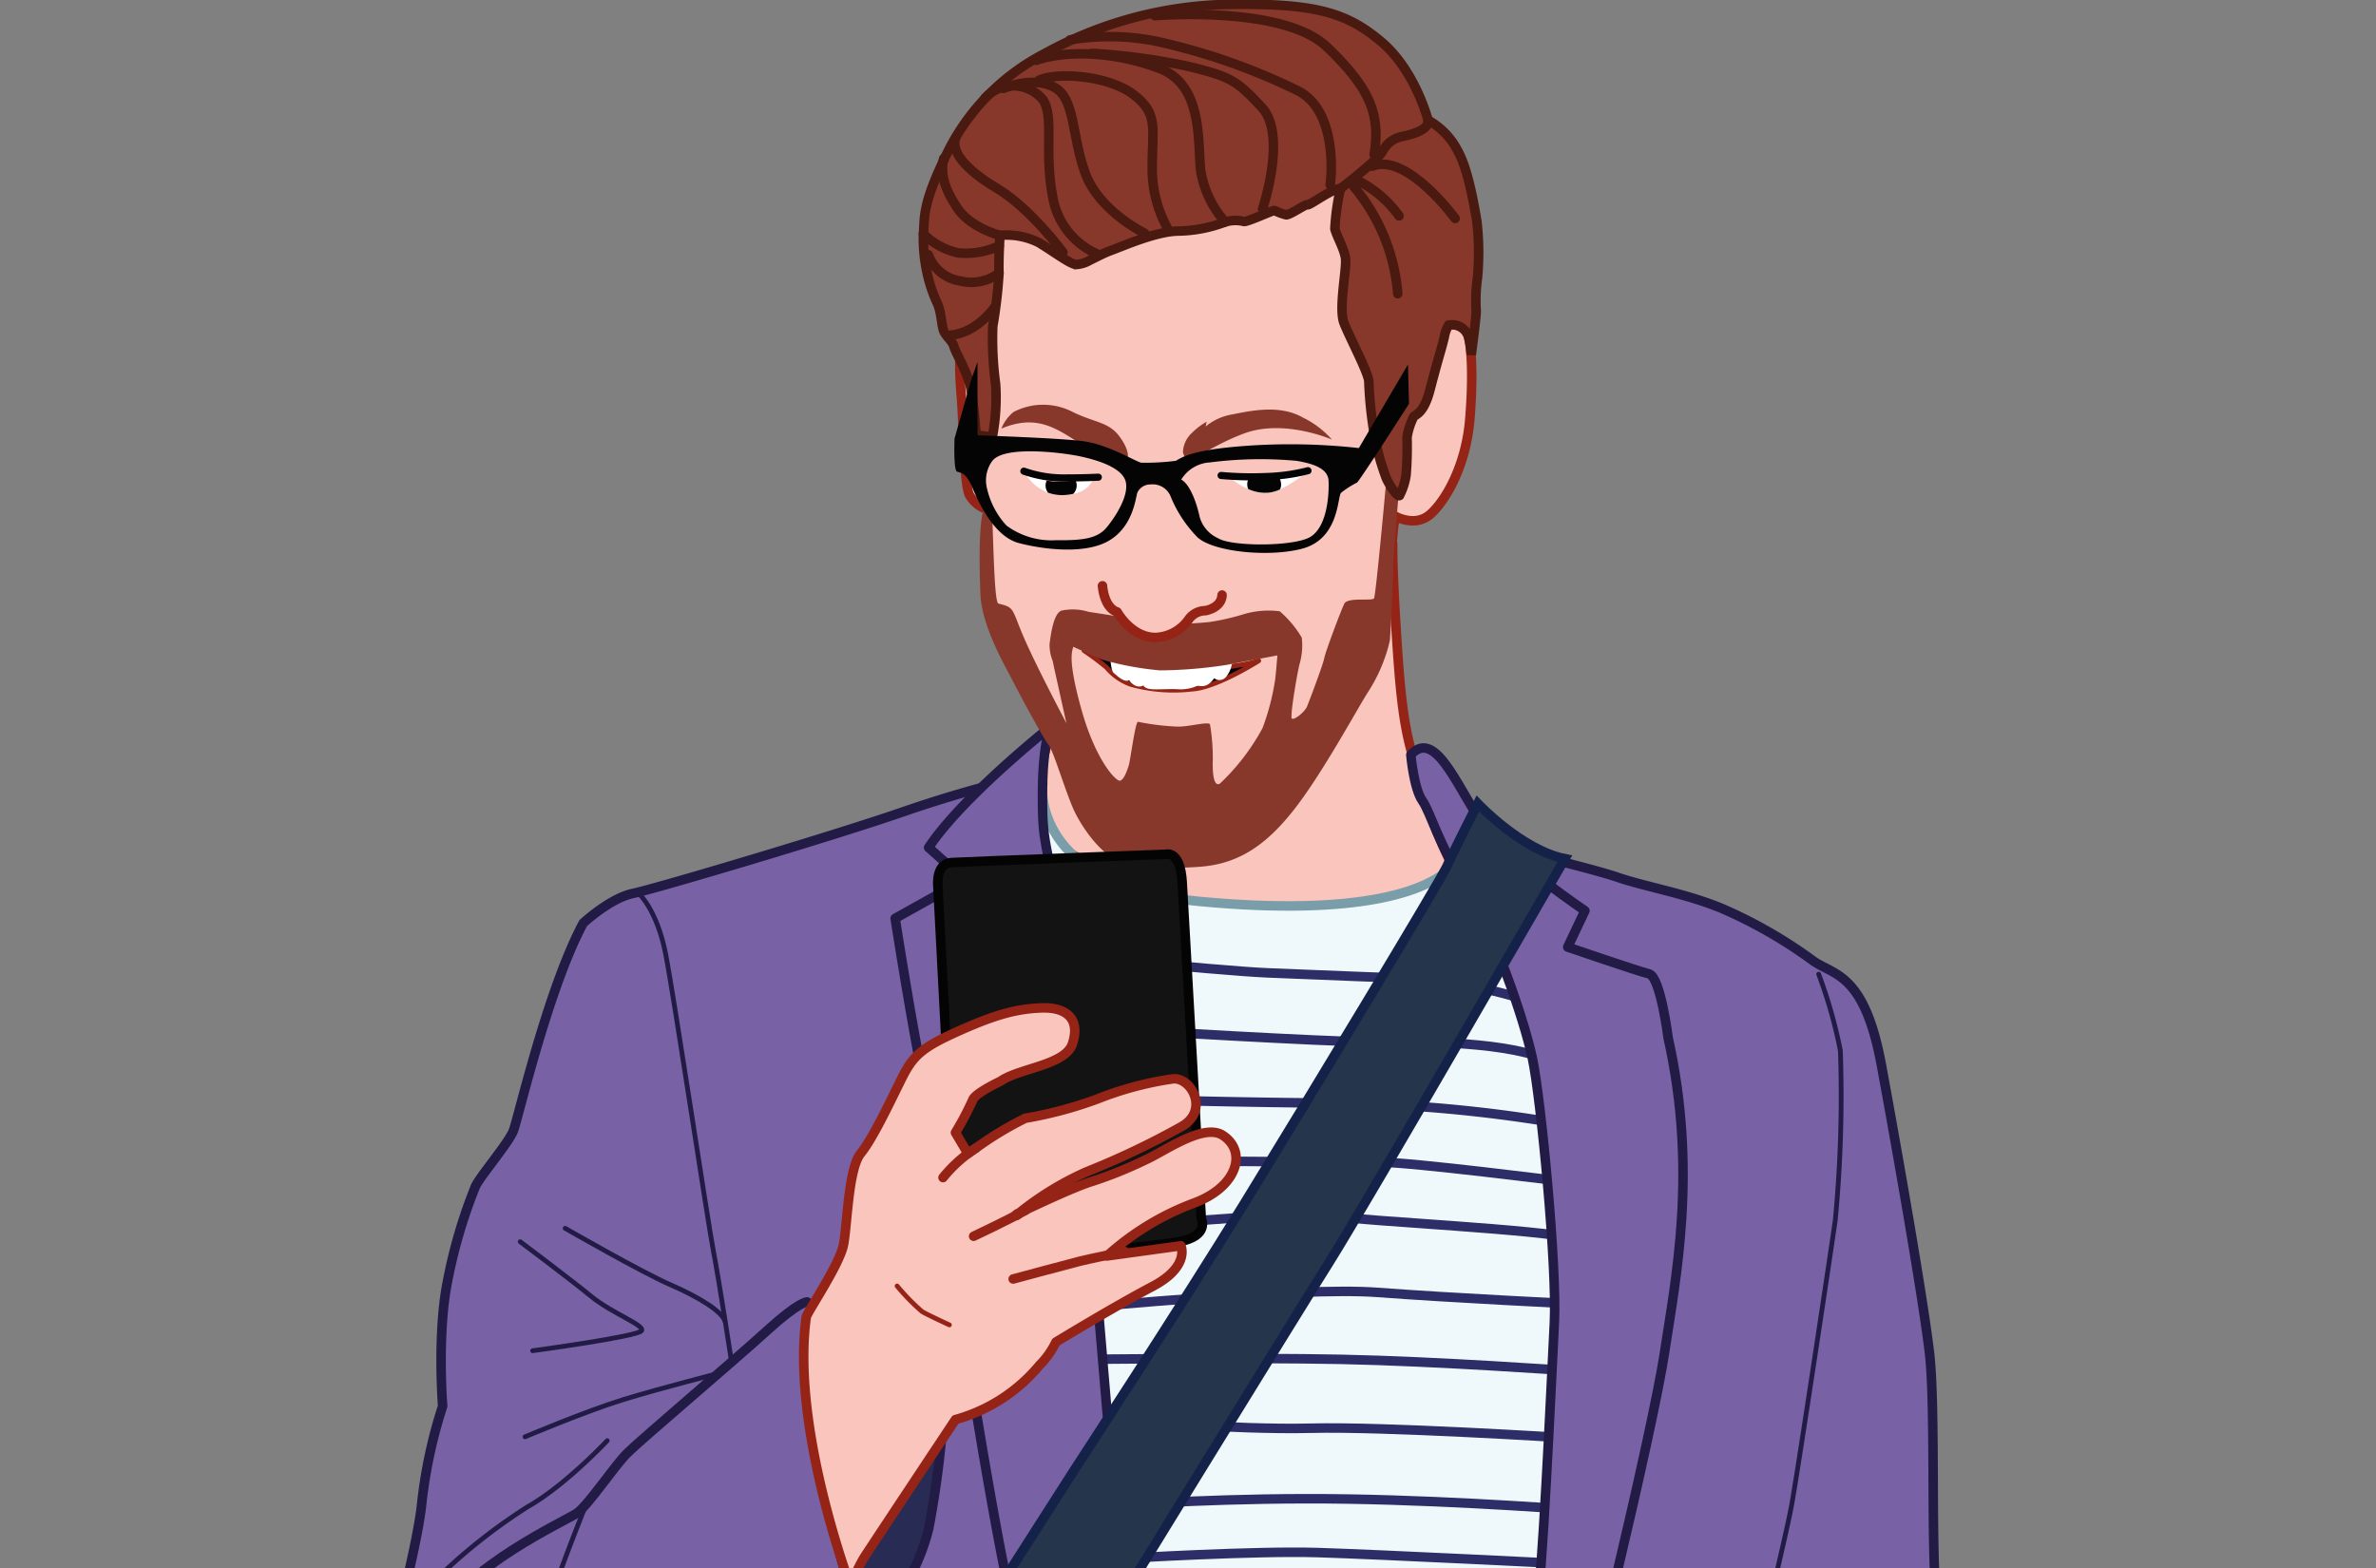 <svg xmlns="http://www.w3.org/2000/svg" width="250" height="165" viewBox="0 0 250 165">
    <rect x="0" y="0" width="250" height="165" fill="#808080" stroke="none"/>
    <defs>
        <style>
            .cls-1{fill:#fff}.cls-2{clip-path:url(#clip-path)}.cls-16,.cls-23,.cls-3{fill:#f9c5bc}.cls-16,.cls-23,.cls-3,.cls-6{stroke:#952417}.cls-11,.cls-13,.cls-16,.cls-17,.cls-18,.cls-19,.cls-20,.cls-21,.cls-22,.cls-23,.cls-3,.cls-6,.cls-8,.cls-9{stroke-linejoin:round}.cls-4{fill:#eff8fb;stroke:#799ea9}.cls-10,.cls-12,.cls-14,.cls-4,.cls-5{stroke-miterlimit:10}.cls-17,.cls-20,.cls-21,.cls-22,.cls-5{fill:none}.cls-5{stroke:#2d2e68}.cls-15,.cls-6{fill:#040405}.cls-11,.cls-21,.cls-23,.cls-6{stroke-width:.5px}.cls-14,.cls-7{fill:#87382b}.cls-8{fill:#7861a5}.cls-20,.cls-21,.cls-8,.cls-9{stroke:#211b45}.cls-9{fill:#282c54}.cls-10{fill:#25364c;stroke:#142148}.cls-11{fill:#474d4e;stroke:#2c2928}.cls-12{fill:#1c2228;stroke:#111317}.cls-13,.cls-18{fill:#f2e6e5;stroke:#aea6a6}.cls-14,.cls-22{stroke:#4a190f}.cls-16,.cls-17,.cls-20,.cls-21,.cls-22,.cls-23{stroke-linecap:round}.cls-17,.cls-19{stroke:#040405}.cls-17{stroke-width:.75px}.cls-18{opacity:0}.cls-19{fill:#131313}
        </style>
        <clipPath id="clip-path">
            <path id="Rectangle_330" d="M0 0h250v165H0z" class="cls-1" data-name="Rectangle 330" transform="translate(559 204)"/>
        </clipPath>
    </defs>
    <g id="Flying_High" class="cls-2" data-name="Flying High" transform="translate(-559 -204)">
        <g id="Group_665" data-name="Group 665" transform="translate(-6.847 -193.082)">
            <path id="Path_5155" d="M706.874 478.906a48.944 48.944 0 0 1-3.49-8.724c-1.208-4.429-1.946-5.435-2.55-14.159s-.538-11.61-.538-11.61l-35.365 18.521a17.991 17.991 0 0 0-1.745 7.583c.2 3.624 1.544 5.3 3.02 6.375a43.137 43.137 0 0 0 22.145 6.242c8.121-.068 12.014-.47 18.523-4.228z" class="cls-3" data-name="Path 5155" transform="translate(12.084 9.883)"/>
            <path id="Path_5156" d="M664.821 465.583s-1.2 10.54 16.576 12.213c16.743 1.576 24.672-1.026 27.01-4.261.3-.423.906.168 1.305.5l11.41 9.53 4.429 38.386-4.026 28.99-2.819 40.263-1.476 18.253h-50.2l-8.724-106.565-1.606-32.612 6.174-5.637z" class="cls-4" data-name="Path 5156" transform="translate(10.719 14.147)"/>
            <path id="Path_5157" d="M671.222 486.7s20.333 1.207 24.561 1.207 13.89-.2 18.923 1.813" class="cls-5" data-name="Path 5157" transform="translate(13.78 18.797)"/>
            <path id="Path_5158" d="M669.725 492.687s15.5.4 22.549.4a152.451 152.451 0 0 1 20.735 1.61l5.234.805" class="cls-5" data-name="Path 5158" transform="translate(13.465 20.058)"/>
            <path id="Path_5159" d="M669.06 498.008s25.567.2 28.789.2 19.126 2.014 19.126 2.014" class="cls-5" data-name="Path 5159" transform="translate(13.325 21.18)"/>
            <path id="Path_5160" d="M668.561 504.259s19.73-2.013 23.958-1.409 22.144 1.409 25.969 2.416" class="cls-5" data-name="Path 5160" transform="translate(13.219 22.177)"/>
            <path id="Path_5161" d="M666.9 511.11s22.949-2.215 31-1.61 20.736 1.207 20.736 1.207" class="cls-5" data-name="Path 5161" transform="translate(12.869 23.58)"/>
            <path id="Path_5162" d="M667.231 515.316s16.71-.2 26.775 0 24.159 1.208 24.159 1.208" class="cls-5" data-name="Path 5162" transform="translate(12.939 24.809)"/>
            <path id="Path_5163" d="M668.977 520.538s13.791 1.107 21.441.906 26.775 1.006 26.775 1.006" class="cls-5" data-name="Path 5163" transform="translate(13.307 25.929)"/>
            <path id="Path_5164" d="M670.723 528.048s11.073-.805 23.352-.6 24.762 1.207 24.762 1.207" class="cls-5" data-name="Path 5164" transform="translate(13.675 27.378)"/>
            <path id="Path_5165" d="M670.723 532.7s13.488-.805 20.132-.6 26.574 1.208 26.574 1.208" class="cls-5" data-name="Path 5165" transform="translate(13.675 28.359)"/>
            <path id="Path_5166" d="M668.229 538.359s14.293-1.61 24.36-1.61 23.754 1.409 23.754 1.409" class="cls-5" data-name="Path 5166" transform="translate(13.149 29.346)"/>
            <path id="Path_5167" d="M668.728 544.353c.6 0 13.689-1.006 21.742-.6s25.165 1.007 25.165 1.007" class="cls-5" data-name="Path 5167" transform="translate(13.255 30.802)"/>
            <path id="Path_5168" d="M669.226 549.1c.6 0 22.951-.6 30 0s16.91.805 16.91.805" class="cls-5" data-name="Path 5168" transform="translate(13.36 31.893)"/>
            <path id="Path_5169" d="M668.561 553.069c.6.2 13.488-.4 22.549 0s24.561 1.408 24.561 1.408" class="cls-5" data-name="Path 5169" transform="translate(13.219 32.756)"/>
            <path id="Path_5170" d="M669.393 557.216s10.669-.2 20.736 0 25.969 2.013 25.969 2.013" class="cls-5" data-name="Path 5170" transform="translate(13.395 33.641)"/>
            <path id="Path_5171" d="M668.042 563.384s2.441-.226 16.13.177 28.486 2.516 28.486 2.516" class="cls-5" data-name="Path 5171" transform="translate(13.11 34.947)"/>
            <path id="Path_5172" d="M668.4 568.535c2.215-.4 17.515 0 25.165.6a188.223 188.223 0 0 1 19.628 3.222" class="cls-5" data-name="Path 5172" transform="translate(13.184 36.012)"/>
            <path id="Path_5173" d="M667.73 573.661s31.708.906 38.25 1.208 9.663 1.811 9.663 1.811" class="cls-5" data-name="Path 5173" transform="translate(13.044 37.127)"/>
            <path id="Path_5174" d="M666.732 578.991c.6-.2 30.6.2 37.647.6s13.086 1.006 13.086 1.006" class="cls-5" data-name="Path 5174" transform="translate(12.834 38.239)"/>
            <path id="Path_5175" d="M660.913 479.718s21.541 2.215 26.775 2.416 14.293.6 16.106.6 10.469 1.61 12.683 3.02" class="cls-5" data-name="Path 5175" transform="translate(11.607 17.325)"/>
            <path id="Path_5176" d="M660.829 419.187s-1.409 1.006-1.476 5.9.067 6.577.067 6.577-2.416-.6-2.885 0-.335 3.02-.134 5.5.269 8.858.805 10.066a3.368 3.368 0 0 0 2.013 1.61s-.47 6.845-.067 8.925a42.564 42.564 0 0 0 7.112 15.3s1.813 4.9 2.886 7.65 3.959 5.3 8.589 5.168 8.724.335 13.354-6.242 9.462-14.9 9.663-16.508 1.006-11.878 1.141-12.75l.134-.873s2.08 1.208 3.69-.2 3.758-5.1 4.161-10 .134-7.852-.2-8.925-2.08-1.409-2.482-.6-4.295-19.864-4.295-19.864l-24.628-3.421z" class="cls-3" data-name="Path 5176" transform="translate(10.617 1.892)"/>
            <path id="Path_5177" d="M667.009 453.7a14.769 14.769 0 0 1 2.383.671 15.547 15.547 0 0 0 2.785 1.343 14.281 14.281 0 0 0 4.261.536c1.644 0 5.838-.873 6.878-1.006a13.438 13.438 0 0 0 2.081-.47s-4.463 2.851-7.047 2.986a16.85 16.85 0 0 1-6.409-.5 5.913 5.913 0 0 1-2.55-1.777 27.379 27.379 0 0 0-2.382-1.783z" class="cls-6" data-name="Path 5177" transform="translate(12.892 11.84)"/>
            <path id="Path_5178" d="M675.614 437.223a2.856 2.856 0 0 1 .94-2.012 7.038 7.038 0 0 1 1.544-1.174l-.1.5a5.91 5.91 0 0 1 2.818-1.275c1.879-.369 4.967-1.073 7.416.335a9.68 9.68 0 0 1 3.052 2.316s-5.016-2.2-9.21-.655-6.125 3.811-6.46 1.965z" class="cls-7" data-name="Path 5178" transform="translate(14.706 7.426)"/>
            <path id="Path_5179" d="M659.832 434.845a4.342 4.342 0 0 1 1.275-1.745 6.737 6.737 0 0 1 6.174-.033c2.449 1.207 3.859 1.04 5.033 2.684s.771 2.349.771 2.349-.57.771-3.657-.907-5.201-4.193-9.596-2.348z" class="cls-7" data-name="Path 5179" transform="translate(11.379 7.338)"/>
            <path id="Path_5180" d="M669.194 438.711a2.716 2.716 0 0 1-2.206 1.782 5.168 5.168 0 0 1-1.1.133 4.219 4.219 0 0 1-1.56-.255 4.847 4.847 0 0 1-2.54-2.262 7.679 7.679 0 0 0 2.406.97 4.391 4.391 0 0 0 1.015.122 14.842 14.842 0 0 0 2.005-.134c1.1-.144 1.98-.356 1.98-.356z" class="cls-1" data-name="Path 5180" transform="translate(11.791 8.554)"/>
            <path id="Path_5181" d="M688.33 437.8a13.24 13.24 0 0 1-3.342 2.3 4.038 4.038 0 0 1-1.223.339 4.356 4.356 0 0 1-2.119-.388 6.555 6.555 0 0 1-2.107-1.429 15.128 15.128 0 0 0 2.288.133c.509 0 1.1 0 1.8-.024.4-.012.775-.048 1.126-.085a12.186 12.186 0 0 0 3.577-.846z" class="cls-1" data-name="Path 5181" transform="translate(15.534 8.489)"/>
            <path id="Path_5184" d="M702.148 470.49s10.669 2.517 13.589 3.523 7.248 1.711 11.073 3.321a49.245 49.245 0 0 1 9.462 5.436c2.214 1.61 5.435 1.207 7.248 11.073s4.327 24.258 5.032 30.1.1 21.24.805 26.775 1.208 7.952 1.813 9.362 2.516 3.422 2.315 6.441a52.52 52.52 0 0 0-.2 6.242c.1.805-.4 2.919-.3 3.925s-1.711 4.831-1.711 4.831 4.026 2.618-4.933 12.482a125.126 125.126 0 0 1-16 15.1h-24.67l-.4-2.113-.2-35.533 8.354-60.4-7.348-32.212z" class="cls-8" data-name="Path 5184" transform="translate(20.299 15.38)"/>
            <path id="Path_5185" d="M714.951 576.769s4.126 10.972 4.932 11.777 7.751 0 7.751 0a107.341 107.341 0 0 0 3.221-10.569c.6-3.221.4-4.831-1.107-9.462s-14.797 8.254-14.797 8.254z" class="cls-9" data-name="Path 5185" transform="translate(22.998 35.83)"/>
            <path id="Path_5186" d="M674.6 464.477s-1.006 2.349.6 8.589 7.079 57.275 7.079 59.289 2.014 28.687 2.215 38.25c.03 1.453-.1 5.743-.315 10.577-.041.92-.086 1.86-.133 2.8-.311 6.163-.741 12.5-1.162 14.6-1.309 6.542-2.014 10.469-2.014 10.469h-51.432s1.51-10.972 3.423-17.415l1.912-6.441s-2.415-3.826.6-8.657c0 0-6.744 7.852-8.758 8.254s-5.234 1.409-7.146.805-7.348-3.422-8.456-4.731-6.341-11.978-4.932-19.629 3.623-15.4 4.126-19.93a50.925 50.925 0 0 1 2.215-10.368s-.6-7.549.5-13.086a53.737 53.737 0 0 1 2.919-9.965c.4-1.007 3.522-4.63 4.026-5.939s3.624-14.9 7.348-21.844c0 0 2.819-2.617 5.234-3.12s21.272-6.106 28.52-8.623a130.594 130.594 0 0 1 13.631-3.885z" class="cls-8" data-name="Path 5186" transform="translate(0 14.112)"/>
            <path id="Path_5187" d="M654.933 478.063l-4.333 2.417s1.51 9.663 2.718 15.8 7.75 51.437 10.267 58.986 5.435 17.917 7.247 21.139a38.269 38.269 0 0 0 3.913 5.645 158.356 158.356 0 0 0-.189-30.709c-1.711-18.118-4.932-60.6-6.542-70.159s-1.913-8.456-1.913-13.69.805-7.146.805-7.146-9.26 7.348-12.784 12.683l3.724 3.321z" class="cls-8" data-name="Path 5187" transform="translate(9.434 13.242)"/>
            <path id="Path_5188" d="M656.818 520.538a99.029 99.029 0 0 1-1.51 11.475c-.906 3.624-2.919 7.75-5.637 8.455s-3.825-6.845-4.63-9.562 11.777-10.368 11.777-10.368z" class="cls-9" data-name="Path 5188" transform="translate(8.254 25.929)"/>
            <path id="Path_5189" d="M695.414 462.884s.3 3.522 1.208 4.831 1.711 4.63 4.53 8.959 6.14 13.891 7.046 18.118 2.618 22.045 2.315 27.883-1.308 28.285-1.912 30.1-4.329 38.151-2.919 49.122 1.006 6.846 1.006 6.846 2.919-32.413 4.832-38.05 9.361-36.841 10.569-44.793 3.523-19.226.4-33.217c0 0-.805-6.443-2.012-6.744s-8.557-2.819-8.557-2.819l1.813-3.825s-7.147-4.832-10.066-8.254-5.434-11.278-8.253-8.157z" class="cls-8" data-name="Path 5189" transform="translate(18.88 13.625)"/>
            <path id="Path_5190" d="M633.645 598.66L673 537.158s11.173-17.112 17.917-28.084 20.736-34.124 21.34-35.533S715.48 467 715.48 467s4.631 4.9 9.161 5.8c0 0-20.836 36.17-24.762 42.41s-22.85 37.043-22.85 37.043L642.7 605z" class="cls-10" data-name="Path 5190" transform="translate(5.86 14.644)"/>
            <ellipse id="Ellipse_518" cx="1.46" cy="2.969" class="cls-11" data-name="Ellipse 518" rx="1.46" ry="2.969" transform="translate(645.845 565.089)"/>
            <ellipse id="Ellipse_519" cx="1.46" cy="2.969" class="cls-11" data-name="Ellipse 519" rx="1.46" ry="2.969" transform="translate(643.484 567.608)"/>
            <ellipse id="Ellipse_520" cx="1.46" cy="2.969" class="cls-11" data-name="Ellipse 520" rx="1.46" ry="2.969" transform="translate(641.028 569.82)"/>
            <ellipse id="Ellipse_521" cx="1.46" cy="2.969" class="cls-11" data-name="Ellipse 521" rx="1.46" ry="2.969" transform="translate(638.377 572.428)"/>
            <ellipse id="Ellipse_522" cx="2.491" cy="3.649" class="cls-11" data-name="Ellipse 522" rx="2.491" ry="3.649" transform="translate(678.66 594.682)"/>
            <path id="Path_5191" d="M628.49 585.309s5.838-8.908 6.242-9.563 9.059 6.342 9.059 6.342l-1.712 3.423z" class="cls-12" data-name="Path 5191" transform="translate(4.773 37.557)"/>
            <circle id="Ellipse_523" cx="1.686" cy="1.686" r="1.686" class="cls-13" data-name="Ellipse 523" transform="translate(639.957 619.696)"/>
            <path id="Path_5192" d="M669.31 454.445s.05 1.208.352 1.46l.3.251s.856.805 1.309.5c0 0 .654 1.006 1.51.553 0 0 .1.352.906.4s1.963-.051 2.667 0a4.343 4.343 0 0 0 1.963-.3c.352-.2 1.007.4 1.913-.855a.892.892 0 0 0 1.207-.1 2.9 2.9 0 0 0 .655-1.443 49.844 49.844 0 0 1-6.644.57 16.88 16.88 0 0 1-6.138-1.036z" class="cls-1" data-name="Path 5192" transform="translate(13.377 11.998)"/>
            <path id="Path_5193" d="M702.055 440.083l-1.309-1.309s-1.107 12.281-1.309 12.583-2.768-.151-3.12.553-2.014 5.134-2.114 5.738-1.56 4.479-1.811 5.083-1.409 1.51-1.61 1.258.654-5.234.855-5.837a7 7 0 0 0 .2-2.667 11.072 11.072 0 0 0-2.316-2.769 9.084 9.084 0 0 0-3.774.3 25.08 25.08 0 0 1-3.561.818c-.637.088-3.183.239-3.183.239a5.674 5.674 0 0 1-2.214 1.107c-.957.1-3.775-1.762-4.077-1.862s-3.02-.5-3.322-.553a5.665 5.665 0 0 0-2.851-.117c-.873.318-1.141 2.819-1.241 3.523a4.644 4.644 0 0 0 .335 1.777c.135.672.337 1.569.436 2.014.3 1.359 1.006 4.53 1.006 4.53s-3.069-5.788-4.429-8.908-.955-3.272-2.717-3.675c-.423-.1-.5-5.183-.7-10.317 0 0-1.661-2.718-1.208 9.26.13 3.433 2.567 7.549 3.523 9.411s3.071 5.738 3.674 6.543c.568.757 1.913 5.436 2.819 7.2s2.6 4.056 4.128 4.732c1.711.754 5.134 1.158 9.008.855s6.744-2.113 9.714-5.837 6.644-10.519 7.851-12.432a16.969 16.969 0 0 0 2.366-5.536c.1-1.108.4-7.549.352-7.8s.599-7.905.599-7.905zm-13.035 19.931a25 25 0 0 1-1.309 4.986 23.006 23.006 0 0 1-4.479 5.838c-.907.553-.755-2.466-.755-2.466a21.139 21.139 0 0 0-.3-3.775c-.252-.3-2.315.3-3.474.252a26.735 26.735 0 0 1-4.077-.5c-.3-.15-.805 4.027-1.006 4.631s-.5 1.459-.906 1.56-2.567-2.114-4.077-7.549-.906-6.09-.856-6.543l3.02 1.343a32.186 32.186 0 0 0 6.107 1.141 47.637 47.637 0 0 0 6.979-.57l5.386-1.006s-.203 2.506-.253 2.658z" class="cls-7" data-name="Path 5193" transform="translate(10.98 8.694)"/>
            <path id="Path_5194" d="M660.309 443.09a21.88 21.88 0 0 0 .352-5.587 35.576 35.576 0 0 1-.3-6.09 49.658 49.658 0 0 0 .654-5.587c-.05-1.51.1-3.976.1-3.976a7.59 7.59 0 0 1 4.077.756c1.661 1.006 3.222 2.215 3.927 2.315a3.236 3.236 0 0 0 1.459-.453c.7-.332 1.489-.764 2.165-1.007 1.258-.453 4.731-2.012 7.1-2.063a14.562 14.562 0 0 0 4.982-.957 3.743 3.743 0 0 1 1.963-.05c.4.05 3.071-1.208 3.221-1.158a6.26 6.26 0 0 0 1.208.453c.4.05 2.063-1.158 2.264-1.057s2.667-1.762 3.474-1.711a24.056 24.056 0 0 0-.6 4.227c.15.7.906 1.963 1.107 3.02s-.754 5.335-.15 6.9 2.667 5.386 2.617 6.24a42.438 42.438 0 0 0 .453 4.732 25.515 25.515 0 0 0 1.409 5.435c.6 1.208 1.208 1.862 1.359 1.762a6.835 6.835 0 0 0 .7-2.164 37.146 37.146 0 0 0 .1-3.976 7.306 7.306 0 0 1 .7-2.165c.2-.252 1.057-.3 1.712-2.818s1.057-3.876 1.057-3.876.3-1.007.47-1.779a3.346 3.346 0 0 1 .436-1.158 1.8 1.8 0 0 1 2.114 1.326 9.763 9.763 0 0 1 .268 1.794s.542-4.05.521-4.613a17.2 17.2 0 0 1 .134-3.489 28.892 28.892 0 0 0-.068-5.973c-.4-2.366-1.006-5.536-1.963-7.3a7.724 7.724 0 0 0-3.171-3.322s-1.358-5.284-4.982-8.3-6.845-4.027-16.156-3.876a41.623 41.623 0 0 0-19.226 5.183 23.365 23.365 0 0 0-10.016 10.016c-2.919 5.838-2.567 7.147-2.717 8.959a16.557 16.557 0 0 0 .3 3.675 15.3 15.3 0 0 0 1.208 3.724c.4 1.006.4 2.315.654 2.868s.906 1.007 1.057 1.61 1.409 2.618 1.762 4.329a48.028 48.028 0 0 1 .553 4.933z" class="cls-14" data-name="Path 5194" transform="translate(9.945)"/>
            <path id="Path_5195" d="M703.475 428.886l-5.168 8.792a65.416 65.416 0 0 0-11.341-.269c-6.174.4-7.18 1.208-7.919 1.61a25.318 25.318 0 0 1-3.623.2c-.672-.134-3.489-1.947-6.242-2.282s-11-.6-11-.6v-7.716l-.638 1.811-1.779 6.242s-.133 3.355.269 3.49.94.067 1.61 1.677 2.314 5.165 4.9 5.838c2.449.638 7.047 1.275 9.6-.335s2.684-4.7 2.885-5.033a1.5 1.5 0 0 1 1.342-.805 2.049 2.049 0 0 1 2.081 1.141 13.3 13.3 0 0 0 2.885 4.429c1.644 1.51 7.381 2.114 10.938 1.208 3.975-1.013 3.758-5.436 4.16-5.9a9.881 9.881 0 0 1 1.678-1.074c.335-.269 5.469-8.288 5.469-8.288zm-31.708 17.146c-.974 1.174-2.516 1.375-5.335 1.343a7.974 7.974 0 0 1-5.2-1.544 8.53 8.53 0 0 1-2.047-3.893 3.458 3.458 0 0 1 .538-2.885c1.245-1.693 7.44-.874 9.092-.536 2.154.44 4.631 1.275 4.967 2.717s-1.041 3.623-2.015 4.798zm21.071 1.174c-2.248.873-8.087.771-9.328-.034a3.481 3.481 0 0 1-2.014-2.516c-.47-1.98-1.207-3.321-1.878-3.658a3.783 3.783 0 0 1 3.02-1.811 41.768 41.768 0 0 1 9.093-.168c1.845.3 3.321.839 3.388 2.081.061 1.118-.032 5.234-2.281 6.106z" class="cls-15" data-name="Path 5195" transform="translate(10.517 6.554)"/>
            <path id="Path_5196" d="M668.617 448.071s.134 2.282 1.542 2.752c0 0 1.507 2.735 4.094 2.684a4.489 4.489 0 0 0 3.49-1.98 2.191 2.191 0 0 1 1.712-.839s1.677-.269 1.745-1.644" class="cls-16" data-name="Path 5196" transform="translate(13.231 10.654)"/>
            <path id="Path_5197" d="M684.76 439.42a1.113 1.113 0 0 1-.121.533 4.038 4.038 0 0 1-1.223.339 4.356 4.356 0 0 1-2.119-.388 1.278 1.278 0 0 1-.1-.484 1.292 1.292 0 0 1 .278-.811c.509 0 1.1 0 1.8-.024.4-.012.775-.048 1.126-.085a1.427 1.427 0 0 1 .359.92z" class="cls-15" data-name="Path 5197" transform="translate(15.883 8.637)"/>
            <path id="Path_5198" d="M666.946 439.457a1.27 1.27 0 0 1-.356.869 5.168 5.168 0 0 1-1.1.133 4.219 4.219 0 0 1-1.56-.255 1.191 1.191 0 0 1-.257-.747 1.31 1.31 0 0 1 .122-.545 4.391 4.391 0 0 0 1.015.122 14.842 14.842 0 0 0 2.005-.134 1.171 1.171 0 0 1 .131.557z" class="cls-15" data-name="Path 5198" transform="translate(12.189 8.721)"/>
            <path id="Path_5199" d="M661.785 438.109a12.614 12.614 0 0 0 4.378.711c2.01 0 3.457-.078 3.457-.078" class="cls-17" data-name="Path 5199" transform="translate(11.791 8.554)"/>
            <path id="Path_5200" d="M678.926 438.571a36.043 36.043 0 0 0 4.836.105 19.69 19.69 0 0 0 4.307-.609" class="cls-17" data-name="Path 5200" transform="translate(15.404 8.545)"/>
            <path id="Path_5201" d="M654.816 492.936s-1.108-18.823-.7-20.132.69-1.924 3.523-2.014c3.221-.1 15.595-.6 20.03-.771a2.386 2.386 0 0 1 2.715 2.32v.063c.154 3.223 1.913 37.847 1.913 37.847s.5 1.612-1.712 2.114-23.453 2.315-23.453 2.315z" class="cls-18" data-name="Path 5201" transform="translate(10.155 15.28)"/>
            <path id="Path_5202" d="M655.26 492.849l-.94-17.984s-.3-2.483 1.409-2.584 22.581-.872 22.581-.872 1.51-.5 1.712 2.919 2.012 35.431 2.012 35.431.907 1.813-2.315 2.415-22.246 2.316-22.246 2.316-.906.5-1.107-1.913-1.106-19.728-1.106-19.728z" class="cls-19" data-name="Path 5202" transform="translate(10.213 15.568)"/>
            <path id="Path_5203" d="M649.72 510.312s-.805-.1-4.228 3.02-13.287 11.475-14.7 12.884-4.126 5.537-5.335 6.342-11.777 5.636-14.6 11.274" class="cls-20" data-name="Path 5203" transform="translate(1.058 23.774)"/>
            <path id="Path_5204" d="M629.82 562.025s8.758-8.322 12.582-12.046 11.173-11.575 13.086-14.394" class="cls-20" data-name="Path 5204" transform="translate(5.053 29.101)"/>
            <path id="Path_5205" d="M642.919 517.309c.068-.5 3.522-5.536 3.925-7.65s.5-7.986 1.811-9.6 3.12-5.5 4.328-7.919 2.181-3.255 6.005-4.965 6.041-2.315 8.657-2.416 4.143 1.115 3.288 3.757c-.739 2.282-5.57 2.551-7.583 3.959 0 0-2.718 1.275-2.919 1.98a32.308 32.308 0 0 1-1.811 3.423l1.308 2.215s.331-.232.842-.581a35.836 35.836 0 0 1 5.2-3.143 42.451 42.451 0 0 0 7.549-2.014 34.856 34.856 0 0 1 7.851-2.114c1.98-.368 4.06 3.289 1.04 5a84.37 84.37 0 0 1-10 4.764 32.024 32.024 0 0 0-7.046 4.295c-.3.5-.743.325 0 0 1.073-.47 5.636-2.684 7.65-3.289a44.161 44.161 0 0 0 5.637-2.281c2.012-.907 6.106-3.893 8.12-2.551 2.586 1.725 1.476 5.369-2.885 7.047a28.611 28.611 0 0 0-9.328 5.636l7.784-1.073s1.006 2.181-3.02 4.295-10.133 5.838-10.133 5.838a8.785 8.785 0 0 1-1.711 2.416 17.556 17.556 0 0 1-8.858 5.738s-8.959 13.488-9.663 14.595a18.914 18.914 0 0 0-1.377 2.953s-6.273-16.638-4.661-28.315z" class="cls-3" data-name="Path 5205" transform="translate(7.759 18.387)"/>
            <path id="Path_5206" d="M732.749 481.824a50.819 50.819 0 0 1 2.282 8.053 138.121 138.121 0 0 1-.538 17.851c-.536 3.757-3.891 26.037-4.562 29.8s-3.893 16.642-4.3 19.192-3.757 15.971-3.757 15.971" class="cls-21" data-name="Path 5206" transform="translate(24.458 17.769)"/>
            <path id="Path_5207" d="M747.581 547.677a11.187 11.187 0 0 0-10.133-.737c-5.369 2.416-9.529 5.57-10.872 6.106s-3.423 1.409-3.423 1.409" class="cls-21" data-name="Path 5207" transform="translate(24.727 31.302)"/>
            <path id="Path_5208" d="M743.61 553.785s-2.817-4.631-6.71-4.832a37.951 37.951 0 0 0-6.375.134" class="cls-21" data-name="Path 5208" transform="translate(26.281 31.905)"/>
            <path id="Path_5209" d="M745.666 567.083s-5.234-7.047-8.455-9.261-4.832-3.154-6.979-2.885-8.187 1.409-8.187 1.409" class="cls-21" data-name="Path 5209" transform="translate(24.493 33.17)"/>
            <path id="Path_5210" d="M702.557 554.5c1.693-1.2 7.851-4.094 11.575-4.5s7.549 1.779 9.563 2.785 2.919 4.631 2.919 4.631 1.409.3 2.516 3.321a46.231 46.231 0 0 0 2.618 5.738 37.127 37.127 0 0 1 2.014 5.737c.6 2.618 2.315 5.234-.7 7.55s-6.242 3.724-8.254 3.12a11.226 11.226 0 0 1-4.027-2.819s-.6.4-4.126.7-9.161 1.006-10.067-.6-1.61-3.624.805-3.925 5.436-.805 5.838-.7a19.387 19.387 0 0 0 3.322-.906l-.6-.907s-10.468 3.02-12.885 3.222-3.321-1.108-3.321-2.919.906-2.214 2.114-2.517 9.864-3.321 10.469-3.623 4.563-1.51 4.563-1.51l4.562-1.142s-4.092-.335-14.663 3.658c-10.806 4.083-10.166 2.014-10.669 1.309s-.3-3.423 3.322-4.933 10.87-5.234 13.89-5.738 3.222-.3 3.724-1.207-.906-1.813-2.819-1.51-7.75 2.818-9.965 3.12-2.819-1.006-3.02-2.014a2.866 2.866 0 0 1 1.302-3.421z" class="cls-3" data-name="Path 5210" transform="translate(18.984 32.13)"/>
            <path id="Path_5211" d="M670.431 422.4a7.965 7.965 0 0 1-4.9-6.107c-.94-4.831.2-8.523-1.074-10.267a4.072 4.072 0 0 0-6.039-.134" class="cls-22" data-name="Path 5211" transform="translate(11.082 1.496)"/>
            <path id="Path_5212" d="M674.857 420.185s-4.764-2.281-6.242-6.308-1.006-7.851-3.287-9.059-5.3.134-5.3.134" class="cls-22" data-name="Path 5212" transform="translate(11.42 1.431)"/>
            <path id="Path_5213" d="M676.753 420.033a12.976 12.976 0 0 1-1.745-6.71c0-4.094.671-5.57-1.946-7.583s-7.919-2.416-9.932-1.543" class="cls-22" data-name="Path 5213" transform="translate(12.075 1.314)"/>
            <path id="Path_5214" d="M682.75 419.533a10.644 10.644 0 0 1-2.584-5.4c-.335-3.02.269-8.993-4.295-10.737s-9.663-2.014-13.018-.873" class="cls-22" data-name="Path 5214" transform="translate(12.016 .908)"/>
            <path id="Path_5215" d="M685.647 418.167s2.618-7.784-.067-10.669-3.289-3.222-7.583-4.295a67.141 67.141 0 0 0-10.268-1.409" class="cls-22" data-name="Path 5215" transform="translate(13.044 .899)"/>
            <path id="Path_5216" d="M693.17 415.923c.067-.2.94-7.65-3.355-9.864a66.022 66.022 0 0 0-14.965-5.234 24.983 24.983 0 0 0-9.059-.134" class="cls-22" data-name="Path 5216" transform="translate(12.635 .593)"/>
            <path id="Path_5217" d="M667.162 421.188s-3.422-4.63-6.911-6.71-4.9-3.959-4.362-5.369" class="cls-22" data-name="Path 5217" transform="translate(10.525 2.441)"/>
            <path id="Path_5218" d="M660.759 419.024s-3.1-.771-4.513-2.919-1.745-3.624-1.409-5.166" class="cls-22" data-name="Path 5218" transform="translate(10.301 2.827)"/>
            <path id="Path_5219" d="M660.918 421.236a4.877 4.877 0 0 1-4.077.822 4.243 4.243 0 0 1-3.355-2.751" class="cls-22" data-name="Path 5219" transform="translate(10.042 4.591)"/>
            <path id="Path_5220" d="M661.025 418.75a8.343 8.343 0 0 1-4.295.737 7.448 7.448 0 0 1-3.674-2" class="cls-22" data-name="Path 5220" transform="translate(9.951 4.208)"/>
            <path id="Path_5221" d="M660.056 423.851s-1.811 2.684-4.63 2.953" class="cls-22" data-name="Path 5221" transform="translate(10.451 5.549)"/>
            <path id="Path_5222" d="M689.3 414.8s3.808-2.887 4.412-3.893a2.972 2.972 0 0 1 1.879-1.544c.6-.134 3.086-.57 2.918-1.762" class="cls-22" data-name="Path 5222" transform="translate(17.592 2.123)"/>
            <path id="Path_5223" d="M696.246 413.175c.671-4.16-.335-6.912-4.965-11.34s-18.119-3.288-18.119-3.288" class="cls-22" data-name="Path 5223" transform="translate(14.189 .187)"/>
            <path id="Path_5224" d="M700.785 417.141s-5.1-6.979-8.724-5.5" class="cls-22" data-name="Path 5224" transform="translate(18.173 2.931)"/>
            <path id="Path_5225" d="M695.084 424.65a19.92 19.92 0 0 0-4.63-11.274" class="cls-22" data-name="Path 5225" transform="translate(17.834 3.341)"/>
            <path id="Path_5226" d="M695.09 416.545a12.039 12.039 0 0 0-4.027-3.557" class="cls-22" data-name="Path 5226" transform="translate(17.963 3.259)"/>
            <path id="Path_5227" d="M628.324 474.813s1.912 1.712 2.819 6.342 4.429 28.185 5.032 31.3 1.913 11.676 1.913 11.676" class="cls-21" data-name="Path 5227" transform="translate(4.738 16.291)"/>
            <path id="Path_5228" d="M621.922 503.911s8.053 4.63 11.073 5.939 5.436 2.818 5.738 3.825" class="cls-21" data-name="Path 5228" transform="translate(3.388 22.424)"/>
            <path id="Path_5229" d="M619.324 516.55s11.173-1.51 11.475-2.114-3.12-1.811-5.335-3.624-7.449-5.738-7.449-5.738" class="cls-21" data-name="Path 5229" transform="translate(2.565 22.67)"/>
            <path id="Path_5230" d="M618.431 523.208s6.441-2.718 10.368-3.925 10.266-2.819 10.266-2.819" class="cls-21" data-name="Path 5230" transform="translate(2.653 25.07)"/>
            <path id="Path_5231" d="M628.857 522.367s-4.429 4.73-8.354 6.945a59.106 59.106 0 0 0-10.469 8.455" class="cls-21" data-name="Path 5231" transform="translate(.883 26.315)"/>
            <path id="Path_5232" d="M624.724 528.1s-4.126 10.267-4.731 13.388a92.584 92.584 0 0 0-1.309 15.1" class="cls-21" data-name="Path 5232" transform="translate(2.7 27.524)"/>
            <path id="Path_5233" d="M612.253 536.749s-2.114 6.443-1.711 12.079.805 9.261.805 9.261" class="cls-21" data-name="Path 5233" transform="translate(.979 29.346)"/>
            <path id="Path_5234" d="M611.566 537.331s-2.516 4.429-3.02 6.644-1.006 4.329-1.006 4.329" class="cls-21" data-name="Path 5234" transform="translate(.357 29.469)"/>
            <path id="Path_5235" d="M654.761 500.043a14.59 14.59 0 0 1 3.458-3.1" class="cls-16" data-name="Path 5235" transform="translate(10.31 20.956)"/>
            <path id="Path_5236" d="M657.421 505.082s3.423-1.61 5.5-2.751" class="cls-16" data-name="Path 5236" transform="translate(10.871 22.091)"/>
            <path id="Path_5237" d="M660.857 508.819s5.973-1.61 7.047-1.879 4.7-1.006 4.7-1.006" class="cls-16" data-name="Path 5237" transform="translate(11.595 22.851)"/>
            <path id="Path_5238" d="M650.77 508.926a22.98 22.98 0 0 0 2.618 2.684c.671.4 2.885 1.409 2.885 1.409" class="cls-23" data-name="Path 5238" transform="translate(9.469 23.481)"/>
            <path id="Path_5239" d="M717.814 556.7s-3.088.47-5.3 1.007" class="cls-16" data-name="Path 5239" transform="translate(22.484 33.552)"/>
            <path id="Line_74" d="M3.154 0L0 .537" class="cls-16" data-name="Line 74" transform="translate(738.284 597.232)"/>
            <path id="Path_5240" d="M721.292 567.842s-7.852 1.677-10 2.55" class="cls-16" data-name="Path 5240" transform="translate(22.227 35.9)"/>
            <path id="Path_5241" d="M712.346 571.094s5.973-1.476 8.12-3.086" class="cls-16" data-name="Path 5241" transform="translate(22.449 35.935)"/>
        </g>
    </g>
</svg>
